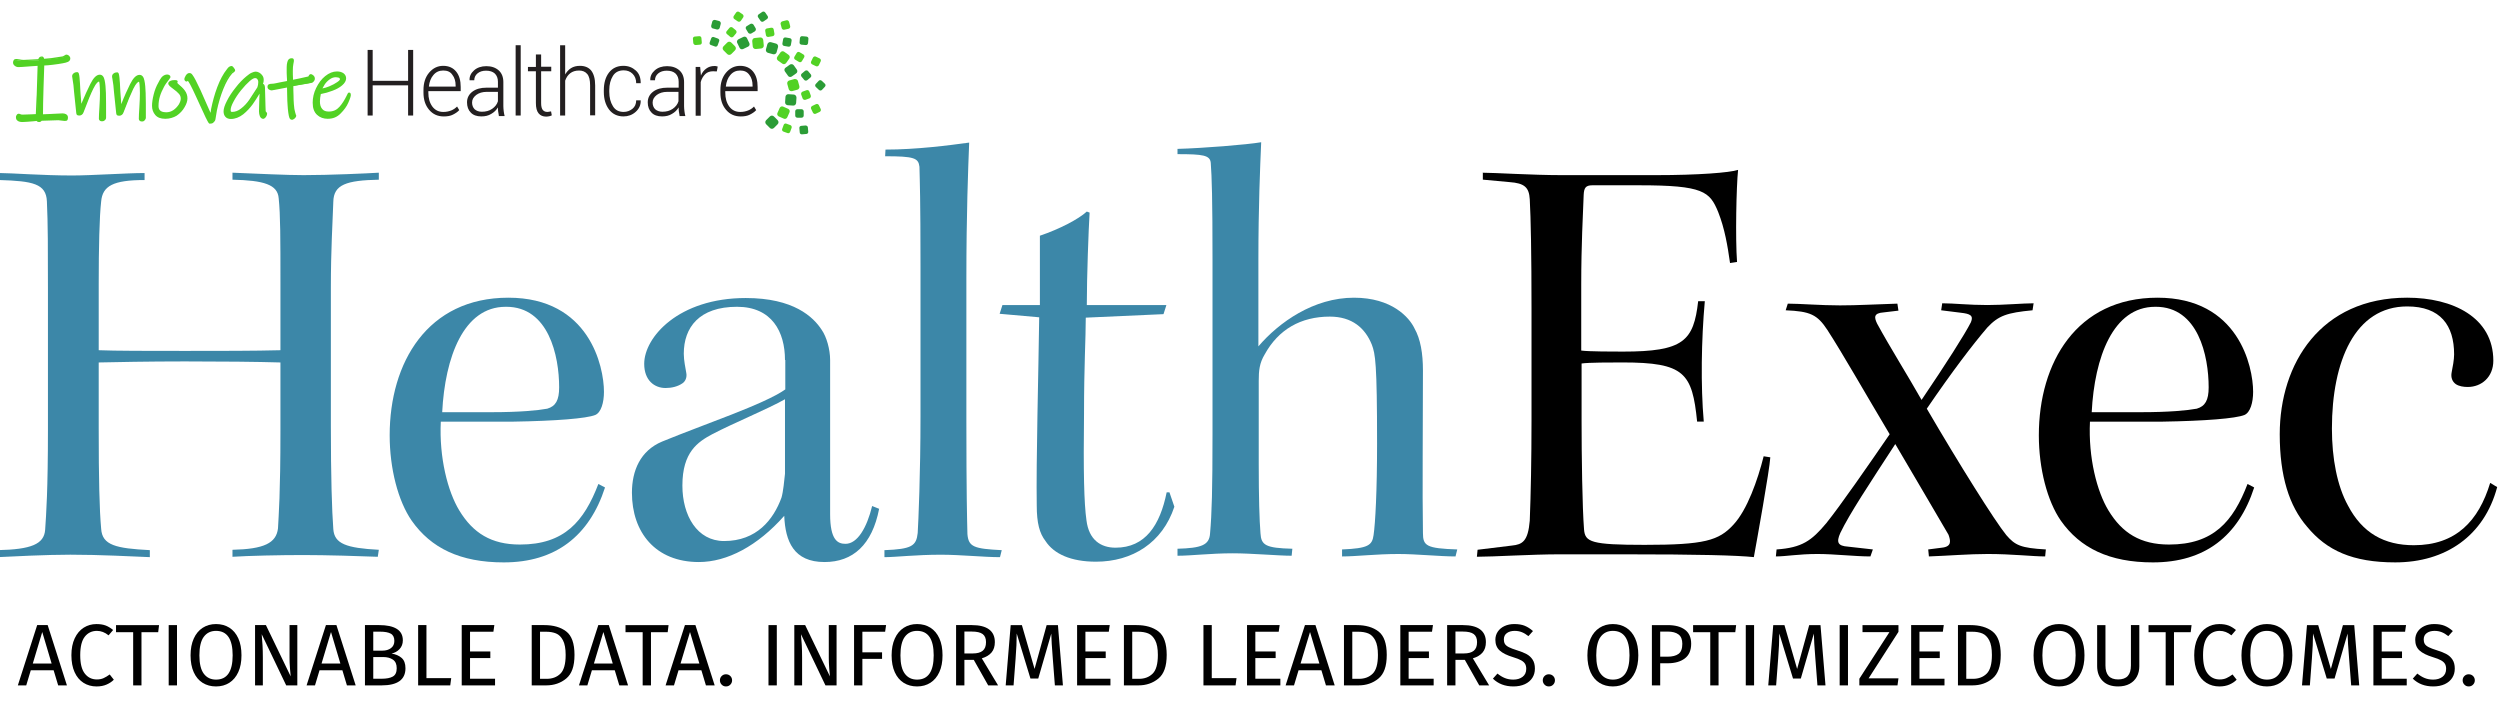 <?xml version="1.0" encoding="UTF-8"?><svg id="Layers" xmlns="http://www.w3.org/2000/svg" xmlns:xlink="http://www.w3.org/1999/xlink" viewBox="0 0 2000 570"><defs><style>.cls-1{clip-path:url(#clippath-6);}.cls-2{clip-path:url(#clippath-7);}.cls-3{clip-path:url(#clippath-4);}.cls-4{clip-path:url(#clippath-9);}.cls-5{clip-path:url(#clippath-10);}.cls-6{fill:none;}.cls-7,.cls-8{fill:#52d224;}.cls-9{clip-path:url(#clippath-1);}.cls-10{fill:#231f20;}.cls-11{clip-path:url(#clippath-5);}.cls-12{clip-path:url(#clippath-8);}.cls-13{clip-path:url(#clippath-3);}.cls-8,.cls-14{fill-rule:evenodd;}.cls-15{clip-path:url(#clippath-2);}.cls-14{fill:#2b9c36;}.cls-16{clip-path:url(#clippath);}.cls-17{fill:#3c87a8;}</style><clipPath id="clippath"><rect class="cls-6" x="-1.98" y="114.06" width="2000" height="335.85"/></clipPath><clipPath id="clippath-1"><rect class="cls-6" x="-1.98" y="114.06" width="2000" height="335.85"/></clipPath><clipPath id="clippath-2"><rect class="cls-6" x="-1.98" y="114.06" width="2000" height="335.85"/></clipPath><clipPath id="clippath-3"><rect class="cls-6" x="-1.98" y="114.06" width="2000" height="335.85"/></clipPath><clipPath id="clippath-4"><rect class="cls-6" x="-1.98" y="114.06" width="2000" height="335.85"/></clipPath><clipPath id="clippath-5"><rect class="cls-6" x="-1.98" y="114.06" width="2000" height="335.85"/></clipPath><clipPath id="clippath-6"><rect class="cls-6" x="-1.98" y="114.06" width="2000" height="335.85"/></clipPath><clipPath id="clippath-7"><rect class="cls-6" x="-1.98" y="114.06" width="2000" height="335.85"/></clipPath><clipPath id="clippath-8"><rect class="cls-6" x="-1.98" y="114.06" width="2000" height="335.85"/></clipPath><clipPath id="clippath-9"><rect class="cls-6" x="-1.98" y="114.06" width="2000" height="335.85"/></clipPath><clipPath id="clippath-10"><rect class="cls-6" x="-1.98" y="114.06" width="2000" height="335.85"/></clipPath></defs><g id="HE"><g id="IH_Logo"><path class="cls-7" d="M55.25,46.45c0-.58-.29-1.01-.72-1.45s-.87-.58-1.45-.58c-.14,0-.43.29-1.16.72s-1.3.72-2.02.87c-7.37,1.16-12.58,1.73-15.47,1.88,0-.43-.14-.87-.29-1.3-.14-.43-.43-.58-.72-.58-.58,0-1.16.14-1.59.58-.43.43-.58,1.01-.72,1.59-1.01,0-3.04.14-6.07.29-3.04.14-5.06.29-6.22.29s-2.31-.14-3.61-.43c-.43,0-.72-.14-1.16-.14s-.72-.14-1.16-.14c-.58,0-1.01.14-1.3.58-.29.29-.43.87-.43,1.45,0,.87.43,1.59,1.16,2.02.72.58,1.59.87,2.31.87.87,0,3.9-.14,8.82-.58-.29,0,2.17-.14,7.37-.43l-.58,23.86c0,.58,0,1.45-.14,2.31,0,.87-.14,1.88-.14,3.04l-.43,10.84-3.33.14c-3.61.14-6.22.29-8.1.29-.58,0-1.16-.14-1.88-.43-.72-.29-1.01-.43-1.16-.43-.29,0-.72.29-1.01.72s-.43.87-.43,1.16c0,1.01.29,1.73.72,2.17.87.72,2.02,1.01,3.76,1.01,1.88,0,4.77-.29,8.53-.72l3.33-.43c0,.29.29.58.58.72.29.14.58.29.87.29s.58-.14.87-.29.58-.43.87-.72c6.94-.29,11.57-.43,13.88-.43.72,0,1.59.14,2.46.29,1.3.14,2.17.29,2.46.29.72,0,1.16-.14,1.45-.43.29-.29.29-.72.29-1.45,0-.87-.29-1.45-1.01-1.88-.72-.43-1.45-.58-2.46-.58-.43,0-2.46.14-6.07.29-4.34.29-7.81.43-10.55.43,0-4.77.29-12.29.43-22.41.29-10.12.43-16.19.58-18.36,1.88-.14,4.48-.29,7.52-.72,3.04-.43,5.64-.72,7.66-1.16,1.88-.29,3.18-.72,4.19-1.16.87-.14,1.3-.87,1.3-1.73h0Z"/><path class="cls-7" d="M17.95,97.63h0c-1.88,0-3.33-.43-4.19-1.3-.72-.58-1.01-1.45-1.01-2.75,0-.43.14-1.01.58-1.59.43-.72,1.01-1.01,1.73-1.01.14,0,.43,0,1.45.43.58.29,1.16.29,1.59.29,1.73,0,4.48-.14,7.95-.29l2.6-.14.43-10.12c0-1.16.14-2.17.14-3.04s.14-1.59.14-2.31l.72-23.13c-4.92.29-6.22.43-6.36.43v-.43.43c-5.06.43-7.95.58-8.96.58h0c-1.01,0-2.02-.29-2.89-1.01-1.01-.72-1.45-1.59-1.45-2.75,0-.87.29-1.45.72-2.02s1.16-.72,1.88-.72h0c.43,0,.87,0,1.3.14l1.16.14c1.3.29,2.31.43,3.47.43,1.01,0,3.18-.14,6.22-.29,2.46-.14,4.34-.29,5.49-.29.14-.58.43-1.01.72-1.3.58-.58,1.3-.87,2.17-.87.29,0,1.01.14,1.45,1.01.14.29.29.58.29.87,2.89-.14,7.81-.72,14.6-1.88.43-.14,1.01-.29,1.59-.72,1.16-.72,1.45-.87,1.73-.72.72,0,1.3.29,2.02.87.58.58,1.01,1.3,1.01,2.17,0,1.3-.72,2.17-1.88,2.75-1.01.43-2.46.87-4.34,1.16-2.02.43-4.63.72-7.81,1.16-2.75.29-5.06.58-6.8.58-.14,2.6-.29,8.53-.58,17.49-.29,9.4-.43,16.63-.43,21.54,2.46,0,5.78-.29,9.54-.43,3.76-.14,5.78-.29,6.22-.29,1.01,0,2.02.29,2.75.72,1.01.58,1.45,1.45,1.45,2.6,0,.87-.14,1.59-.43,2.02-.43.58-1.01.72-2.17.72-.14,0-.72,0-2.6-.29-1.01-.14-1.88-.29-2.46-.29-2.31,0-6.8.14-13.3.43-.29.29-.58.58-.87.72-.43.29-.87.29-1.3.29h0c-.43,0-.87-.14-1.3-.29-.29-.14-.43-.29-.58-.58l-2.75.29c-3.9.29-6.8.58-8.67.58ZM15.06,92.57s-.14.14-.29.29c-.29.43-.29.72-.29.72,0,.72.14,1.3.43,1.45.72.58,1.73.87,3.18.87h0c1.88,0,4.63-.29,8.39-.72l4.19-.43.14.72c.29.14.43.14.58.14h0s.14,0,.43-.14c.14-.14.43-.29.58-.58l.29-.29h.43c6.94-.29,11.57-.43,13.88-.43.72,0,1.59.14,2.6.29,1.59.14,2.02.14,2.31.14.58,0,.72-.14.72-.14,0,0,.14-.29.14-1.01,0-.58-.14-.87-.58-1.16-.58-.29-1.3-.43-2.02-.43h0c-.43,0-2.46.14-6.07.29-4.34.29-7.81.43-10.55.43h-.87v-.87c0-4.92.29-12.43.43-22.41.29-9.98.43-16.19.58-18.36v-.72h.72c1.88-.14,4.34-.29,7.52-.72,3.04-.29,5.64-.72,7.66-1.16,1.73-.29,3.04-.72,3.9-1.01.58-.29.87-.58.87-1.16h0c0-.29-.14-.58-.43-.87-.29-.14-.43-.29-.72-.43-.14,0-.43.14-.87.58-.87.43-1.59.87-2.31.87-7.37,1.16-12.72,1.88-15.61,1.88h-.87v-.87c0-.43,0-.72-.14-1.01,0-.14-.14-.14-.14-.14-.29,0-.58.14-.87.43s-.43.58-.43,1.01v.72h-.72c-1.01,0-3.04.14-6.07.29-3.04.14-5.2.29-6.22.29-1.16,0-2.46-.14-3.76-.43l-1.16-.14h-1.01c-.43,0-.58.14-.72.29-.14.14-.29.43-.29.87,0,.58.29,1.01.72,1.45.58.43,1.16.72,1.88.72h0c.87,0,3.76-.14,8.82-.58v.14h0v-.14.14c1.01-.14,3.04-.29,7.23-.58h.87l-.87,25.01c0,.58,0,1.45-.14,2.31,0,.87-.14,1.88-.14,3.04l-.43,11.57-3.76.58c-3.47.14-6.22.29-8.1.29-.72,0-1.45-.14-2.17-.43-.43-.29-.72-.29-.87-.43Z"/><path class="cls-7" d="M84.17,94.16c0-8.67,0-15.18-.14-19.66-.14-4.05-.43-7.37-1.01-9.98-.58-2.6-1.59-3.9-3.18-3.9-2.17,0-4.48,2.31-6.8,6.94-2.31,4.63-4.92,10.41-7.52,17.21-.14.43-.29.87-.43,1.16-.14.43-.29.72-.43,1.01,0-1.3-.29-4.48-.58-9.4l-.43-3.9c-.29-5.2-.43-9.11-.72-11.42-.29-2.31-.58-3.61-1.01-3.61-.87,0-1.59.29-2.17.72s-1.01,1.01-1.01,1.73c0,.43,0,1.01.29,1.73.43,3.18.87,6.8,1.3,11.13l1.16,10.7.58,6.07c0,.43.14.72.43.87.14.14.58.14,1.16.14.43,0,1.01-.14,1.45-.43.43-.29.87-.72,1.01-1.16l1.16-2.89c2.6-6.8,4.92-12.29,6.8-16.48,2.02-4.19,3.9-6.22,5.49-6.22.58,0,1.01.87,1.16,2.75.14,1.88.29,4.19.29,7.08,0,3.04-.14,6.8-.43,11.28-.29,4.19-.43,7.37-.43,9.4,0,.43.14.72.58.87.29.29.72.29,1.3.29.72,0,1.3-.14,1.73-.58.14-.43.43-.87.43-1.45h0Z"/><path class="cls-7" d="M81.71,97.05h0c-.72,0-1.3-.14-1.73-.43-.58-.43-.87-1.01-.87-1.59,0-2.02.14-5.2.43-9.4.29-4.48.43-8.24.43-11.28s-.14-5.2-.29-7.08c-.14-1.73-.43-2.02-.43-2.02-.58,0-2.17.72-4.63,5.78-2.02,4.05-4.34,9.69-6.8,16.34l-1.16,2.89c-.29.72-.72,1.16-1.3,1.59-.58.43-1.3.58-1.88.58h0c-.72,0-1.3-.14-1.59-.29-.72-.29-.72-1.3-.87-1.59l-1.73-16.63c-.29-4.19-.72-7.95-1.3-10.99-.14-.72-.29-1.45-.29-1.88,0-1.01.43-1.88,1.3-2.46.72-.58,1.59-.87,2.75-.87,1.3,0,1.59,1.59,1.88,4.34.29,2.31.43,6.22.72,11.42l.29,3.9c.14,2.31.29,4.19.43,5.64,2.6-6.22,5.06-11.57,7.23-15.9,2.46-4.92,4.92-7.37,7.52-7.37h0c2.02,0,3.33,1.59,3.9,4.48.58,2.6.87,6.07,1.01,10.12.14,4.48.14,11.13.14,19.66,0,.87-.29,1.59-1.01,2.17-.58.58-1.3.87-2.17.87ZM79.4,63.65h0c1.73,0,2.02,2.6,2.02,3.47.14,1.88.29,4.34.29,7.23,0,3.04-.14,6.8-.43,11.28-.29,4.19-.43,7.37-.43,9.25q0,.14.14.29c.14.14.43.14.87.14h0c.43,0,.87-.14,1.16-.43.29-.29.43-.58.43-.87h0c0-8.53,0-15.18-.14-19.66-.14-3.9-.43-7.23-1.01-9.83-.43-2.17-1.3-3.18-2.31-3.18h0c-1.73,0-3.9,2.17-6.07,6.36-2.31,4.48-4.77,10.27-7.52,17.21-.14.43-.29.87-.43,1.16-.14.43-.29.72-.43,1.16l-1.45,2.89-.14-3.33c0-1.3-.29-4.48-.58-9.4l-.29-3.9c-.29-5.2-.43-9.11-.72-11.42-.14-1.73-.43-2.46-.43-2.75-.58,0-1.01.14-1.45.58-.43.29-.58.72-.58,1.16,0,.29,0,.87.14,1.59.43,3.18.87,6.94,1.3,11.13l1.73,16.63v.29h.72c.29,0,.72-.14,1.01-.29s.58-.43.72-.72l1.16-2.89c2.6-6.8,4.92-12.29,6.94-16.48,1.73-4.63,3.61-6.65,5.78-6.65Z"/><path class="cls-7" d="M116.12,94.16c0-8.67,0-15.18-.14-19.66-.14-4.05-.43-7.37-1.01-9.98-.58-2.6-1.59-3.9-3.18-3.9-2.17,0-4.48,2.31-6.8,6.94-2.31,4.63-4.92,10.41-7.52,17.21-.14.43-.29.87-.43,1.16-.14.43-.29.72-.43,1.01,0-1.3-.29-4.48-.58-9.4l-.29-3.9c-.29-5.2-.43-9.11-.72-11.42-.29-2.31-.58-3.61-1.01-3.61-.87,0-1.59.29-2.17.72s-1.01,1.01-1.01,1.73c0,.43,0,1.01.29,1.73.43,3.18.87,6.8,1.3,11.13l1.16,10.7.58,6.07c0,.43.14.72.43.87.14.14.58.14,1.16.14.43,0,1.01-.14,1.45-.43.43-.29.87-.72,1.01-1.16l1.16-2.89c2.6-6.8,4.92-12.29,6.8-16.48,2.02-4.19,3.9-6.22,5.49-6.22.58,0,1.01.87,1.16,2.75-.14,1.88,0,4.19,0,7.08,0,3.04-.14,6.8-.43,11.28-.29,4.19-.43,7.37-.43,9.4,0,.43.14.72.58.87.29.29.72.29,1.3.29.72,0,1.3-.14,1.73-.58.29-.29.58-.87.58-1.45h0Z"/><path class="cls-7" d="M113.66,97.2h0c-.72,0-1.3-.14-1.73-.43-.58-.43-.87-1.01-.87-1.59,0-2.02.14-5.2.43-9.4.29-4.48.43-8.24.43-11.28s-.14-5.2-.29-7.08c-.14-1.73-.43-2.02-.43-2.02-.58,0-2.17.72-4.63,5.78-2.02,4.19-4.34,9.69-6.8,16.34l-1.16,2.89c-.29.72-.72,1.16-1.3,1.59-.58.43-1.3.58-1.88.58h0c-.72,0-1.3-.14-1.59-.29-.72-.29-.72-1.3-.87-1.59l-1.73-16.63c-.29-4.19-.72-7.95-1.3-10.99-.14-.72-.29-1.3-.29-1.88,0-1.01.43-1.88,1.3-2.46.72-.58,1.73-.87,2.75-.87h0c1.3,0,1.59,1.59,1.88,4.34.29,2.31.43,6.07.72,11.42l.29,3.9c.14,2.31.29,4.19.43,5.78,2.46-6.36,4.92-11.71,7.08-16.05,2.46-4.92,4.92-7.37,7.52-7.37h0c2.02,0,3.33,1.59,3.9,4.48.58,2.6.87,6.07,1.01,10.12.14,4.48.14,11.13.14,19.66h0c0,.87-.43,1.59-1.01,2.17-.43.58-1.16.87-2.02.87ZM111.35,63.65h0c1.73,0,2.02,2.6,2.02,3.47.14,1.88.29,4.34.29,7.23,0,3.04-.14,6.8-.43,11.42-.29,4.19-.43,7.37-.43,9.25q0,.14.14.29c.14.14.43.14.87.14h0c.43,0,.87-.14,1.16-.43s.43-.58.43-.87c0-8.53,0-15.18-.14-19.66-.14-3.9-.43-7.23-1.01-9.83-.43-2.17-1.3-3.18-2.31-3.18h0c-1.73,0-3.9,2.17-6.07,6.36-2.31,4.63-4.92,10.27-7.52,17.21-.14.43-.29.87-.43,1.16-.14.43-.29.72-.43,1.16l-1.45,2.89-.14-3.33c0-1.3-.29-4.48-.58-9.4l-.29-3.9c-.29-5.35-.43-9.11-.72-11.42-.14-1.73-.43-2.46-.43-2.75-.58,0-1.01.14-1.45.58-.43.29-.58.72-.58,1.16,0,.29,0,.72.14,1.59.43,3.18.87,6.94,1.3,11.13l1.73,16.63v.29h.72c.29,0,.72-.14,1.01-.29s.58-.43.72-.72l1.16-2.89c2.6-6.8,4.92-12.29,6.94-16.48,1.59-4.63,3.61-6.8,5.78-6.8Z"/><path class="cls-7" d="M149.23,78.4c0-2.31-.72-4.19-2.02-5.93-1.3-1.73-3.04-3.33-4.92-4.92-1.01-.87-1.45-1.3-1.45-1.45s.14-.29.29-.58.29-.43.29-.43c0-.14-.14-.29-.29-.43s-.58-.14-1.3-.14c-1.16,0-2.17.14-2.89.58-.87.43-1.3.87-1.3,1.45,0,.43.29.87.87,1.45s1.59,1.3,2.75,2.31c2.02,1.45,3.47,2.75,4.63,4.05,1.16,1.3,1.73,2.75,1.73,4.48,0,1.59-.58,3.18-1.73,5.06-1.16,1.88-2.6,3.47-4.48,4.63-1.88,1.3-3.9,1.88-6.22,1.88-4.77,0-7.08-2.02-7.08-5.78,0-2.89.43-5.64,1.16-8.1.72-2.46,1.88-4.92,3.18-7.52,1.01-2.02,2.46-3.9,4.05-5.93.14-.14.29-.43.58-.87.29-.43.43-.58.43-.72,0-.29-.14-.58-.58-.87-.43-.29-.72-.29-1.16-.29-1.01,0-1.88.29-2.75,1.01s-1.73,1.59-2.46,2.89-1.16,2.02-1.16,2.17c-1.59,2.75-2.75,5.93-3.61,9.4s-1.3,6.36-1.3,8.82c0,2.75.72,4.92,2.31,6.8,1.59,1.88,4.05,2.75,7.37,2.75s6.36-.87,8.96-2.75c2.6-1.73,4.63-3.9,6.07-6.51,1.3-2.31,2.02-4.63,2.02-6.51h0Z"/><path class="cls-7" d="M132.17,95.03q-.14,0,0,0c-3.61,0-6.22-1.01-7.95-3.04-1.73-2.02-2.6-4.48-2.6-7.37,0-2.46.43-5.49,1.3-8.96.87-3.61,2.17-6.8,3.76-9.54.14-.14.43-.87,1.16-2.17s1.59-2.46,2.6-3.18c1.01-.72,2.17-1.16,3.33-1.16h0c.58,0,1.16.14,1.59.43.87.43,1.01,1.16,1.01,1.59,0,.29-.14.58-.58,1.16-.29.43-.43.72-.58.87-1.59,2.02-3.04,3.9-4.05,5.93-1.3,2.46-2.46,4.92-3.18,7.37-.72,2.31-1.16,5.06-1.16,7.81,0,2.17.58,5.06,6.22,5.06h0c2.02,0,3.9-.58,5.64-1.73,1.73-1.16,3.18-2.75,4.34-4.48,1.01-1.73,1.59-3.33,1.59-4.63,0-1.59-.43-2.75-1.45-3.9-1.16-1.3-2.6-2.6-4.48-3.9-1.3-1.01-2.31-1.73-2.89-2.31-.72-.72-1.16-1.45-1.16-2.02,0-.72.29-1.59,1.73-2.17.87-.43,2.02-.58,3.33-.58h0c1.01,0,1.3.14,1.59.14.58.14.87.58.87,1.16,0,.29-.14.72-.43.87.14.14.43.43,1.01,1.01,2.02,1.59,3.76,3.33,5.06,5.06,1.45,1.88,2.17,4.05,2.17,6.36h0c0,2.02-.72,4.48-2.31,7.08-1.45,2.6-3.61,4.92-6.36,6.8-2.46,1.45-5.64,2.46-9.11,2.46ZM133.76,61.34c-.87,0-1.59.29-2.31.87-.72.58-1.59,1.45-2.17,2.6-.72,1.3-1.16,1.88-1.16,2.17-1.59,2.75-2.75,5.78-3.61,9.25-.87,3.47-1.3,6.36-1.3,8.53,0,2.46.72,4.63,2.17,6.22,1.45,1.59,3.61,2.46,6.65,2.46h0c3.18,0,5.93-.87,8.39-2.6,2.46-1.73,4.48-3.76,5.78-6.22,1.3-2.31,2.02-4.48,2.02-6.22,0-2.02-.58-3.9-1.73-5.35-1.3-1.59-2.89-3.18-4.77-4.77-1.59-1.3-1.73-1.73-1.73-2.17,0-.29,0-.43.14-.72h-.43c-1.01,0-1.88.14-2.6.43-.29.14-.72.43-.72.72h0s0,.29.58.87c.58.58,1.45,1.3,2.75,2.17,2.02,1.45,3.61,2.89,4.77,4.19,1.3,1.45,1.88,3.18,1.88,5.06,0,1.73-.58,3.47-1.88,5.49-1.16,1.88-2.75,3.61-4.77,4.92-2.02,1.3-4.19,2.02-6.65,2.02-6.51,0-7.95-3.61-7.95-6.65s.43-5.78,1.16-8.24c.72-2.46,1.88-5.06,3.33-7.66,1.01-2.02,2.46-4.05,4.19-6.07.14-.14.29-.43.58-.87q.14-.14.14-.29h-.14c0-.14-.29-.14-.58-.14h0Z"/><path class="cls-7" d="M187.4,56.57c0-.29-.29-.72-.87-1.45-.58-.72-.87-1.16-1.16-1.16-.58,0-1.01.14-1.45.43s-.87.87-1.45,1.59c-2.89,3.9-5.49,8.67-7.66,14.31-2.17,5.64-3.76,11.42-4.92,17.21-.43,2.89-.72,4.92-.72,6.22l-1.73-3.9c-4.05-9.4-6.65-15.18-7.66-17.35-2.89-6.36-4.92-10.27-6.07-11.71-.14-.14-.29-.29-.43-.58-.14-.29-.43-.43-.72-.72-.29-.14-.58-.29-1.16-.29-.72,0-1.45.58-2.17,1.59-.72,1.01-1.01,1.88-1.01,2.46,0,.29.14.43.29.72s.43.29.58.29.29-.14.43-.43c.14-.29.29-.43.43-.43.58,0,1.59,1.16,2.75,3.61,1.3,2.31,2.89,5.64,4.77,9.83l3.18,6.94c1.59,3.47,3.04,6.65,4.48,9.69s2.31,4.48,2.46,4.48c1.3,0,2.17-.29,2.75-.72s.87-1.01,1.01-1.88l.43-2.6c.29-2.17.58-3.76.72-4.48,1.3-6.36,3.04-12.14,5.2-17.49,2.17-5.35,4.63-9.54,7.23-12.43.14-.14.58-.58,1.16-1.01.87-.14,1.3-.43,1.3-.72h0Z"/><path class="cls-7" d="M167.88,98.93c-.72,0-.87,0-3.33-4.92-1.45-3.04-2.89-6.22-4.48-9.69l-3.18-6.94c-1.88-4.19-3.47-7.37-4.77-9.83-1.01-1.88-1.59-2.6-1.88-2.89-.29.43-.72.58-1.01.58s-.87-.14-1.3-.72c-.29-.43-.43-.72-.43-1.16,0-.87.43-1.73,1.16-3.04.87-1.3,1.88-1.88,2.75-1.88h0c.72,0,1.3.14,1.59.43s.58.43.72.72.43.43.43.58c1.16,1.45,3.18,5.35,6.22,11.86,1.01,2.17,3.47,7.81,7.66,17.35l.43.87c.14-.87.29-1.88.43-3.04,1.16-5.78,2.75-11.71,4.92-17.49,2.17-5.78,4.77-10.7,7.81-14.46.58-.87,1.16-1.45,1.59-1.73.58-.43,1.16-.72,2.02-.72.58,0,1.16.43,1.88,1.45.87,1.16,1.01,1.59,1.01,2.02,0,.72-.72,1.3-1.3,1.73-.87.58-1.01.72-1.01.72-2.6,2.89-4.92,6.94-7.08,12.29s-3.9,11.13-5.2,17.35c-.14.72-.43,2.17-.72,4.34l-.43,2.6c-.14,1.01-.58,1.73-1.3,2.31-.58,1.01-1.73,1.3-3.18,1.3ZM150.1,62.93c.87,0,1.73.72,3.47,4.05,1.3,2.31,2.89,5.64,4.77,9.83l3.18,6.94c1.59,3.47,3.04,6.65,4.48,9.69,1.3,2.75,1.88,3.61,2.02,4.05.72,0,1.16-.14,1.45-.29l-2.89-6.8c-4.19-9.54-6.65-15.18-7.66-17.35-2.89-6.22-4.92-10.12-6.07-11.57-.14-.14-.29-.43-.43-.58-.14-.14-.29-.43-.58-.58,0,0-.14-.14-.58-.14h0c-.43,0-.87.43-1.45,1.16-.72,1.01-.87,1.59-.87,1.88.58-.29,1.01-.29,1.16-.29ZM185.23,54.83c-.29,0-.58.14-.72.29-.29.29-.72.72-1.3,1.59-2.89,3.76-5.35,8.53-7.52,14.17-2.17,5.64-3.76,11.42-4.92,17.06-.43,2.75-.72,4.77-.72,6.07v3.04c.29-.29.58-.72.72-1.3l.43-2.6c.29-2.31.58-3.76.72-4.48,1.3-6.36,3.04-12.29,5.35-17.78,2.31-5.49,4.77-9.69,7.37-12.72.14-.14.43-.43,1.45-1.16.29-.14.43-.29.58-.43-.14-.14-.29-.43-.58-1.01-.58-.43-.87-.72-.87-.72ZM185.09,54.69h0Z"/><path class="cls-7" d="M211.69,89.1c0-.87-.14-2.02-.14-3.61s-.14-3.04-.14-4.77c0-1.59-.14-3.61-.14-5.93,0-2.46-.14-4.05-.14-4.77-.14-1.3-.43-2.02-1.01-2.02l-1.3.43c.87-1.45,1.3-2.89,1.3-4.34,0-1.16-.29-2.17-.87-3.04-.58-.87-1.3-1.59-2.17-2.02-.87-.43-1.59-.72-2.46-.72s-1.73.29-2.89.72c-1.01.58-2.6,1.45-4.34,3.04-2.75,2.31-5.49,5.2-8.24,8.67s-5.06,6.94-6.8,10.41c-1.73,3.47-2.6,6.07-2.6,8.1,0,1.59.43,2.89,1.3,3.9s2.02,1.45,3.61,1.45c3.18,0,6.36-1.16,9.25-3.61,2.89-2.46,5.35-5.06,7.37-7.81,1.88-2.75,4.05-5.93,6.22-9.69.58.43.87,1.3.87,2.46l-.14,2.75c-.14,5.93-.29,9.4-.29,10.7,0,1.45.14,2.6.72,3.61.43,1.01,1.01,1.59,1.88,1.59.43,0,1.01-.43,1.45-1.16s.72-1.45.72-2.02c0-.29-.14-.58-.58-.87-.14-.72-.29-1.16-.43-1.45h0ZM185.66,90.4c-1.45,0-2.02-.72-2.02-2.17,0-1.73.87-4.19,2.46-7.23,1.59-3.04,3.61-6.07,6.22-9.25,2.46-3.18,4.77-5.64,7.08-7.52,1.88-1.73,3.47-2.46,4.77-2.46,1.01,0,1.88.43,2.46,1.16s.87,1.73.87,2.75c0,1.73-.29,3.33-.87,4.77-2.31,4.05-4.48,7.37-6.51,10.12-1.88,2.75-4.19,5.06-6.65,7.08-2.6,1.73-5.2,2.75-7.81,2.75h0Z"/><path class="cls-7" d="M184.65,95.17h0c-1.88,0-3.33-.58-4.34-1.73-1.01-1.16-1.45-2.6-1.45-4.34,0-2.17.87-4.92,2.75-8.53,1.73-3.47,4.05-6.94,6.94-10.55,2.75-3.61,5.64-6.51,8.39-8.82,1.88-1.59,3.33-2.6,4.48-3.04,1.16-.58,2.31-.87,3.18-.87h0c.87,0,1.88.29,2.89.87,1.01.58,1.73,1.3,2.46,2.31.72,1.01,1.01,2.17,1.01,3.47,0,1.16-.14,2.17-.58,3.18.87.14,1.45,1.01,1.59,2.75,0,.87.14,2.46.14,4.77l.29,10.7c0,1.45.14,2.75.14,3.61,0,.14.14.43.43.58.58.58.72,1.01.72,1.45,0,.72-.29,1.59-.87,2.46-.72,1.01-1.45,1.59-2.17,1.59h0c-.87,0-2.02-.29-2.75-2.02-.43-1.16-.72-2.46-.72-3.9,0-1.16.14-4.77.29-10.7l.14-2.75v-.72c-1.88,3.18-3.76,6.07-5.49,8.53-2.02,2.75-4.48,5.49-7.52,7.95-3.18,2.46-6.51,3.76-9.98,3.76ZM204.75,59.03c-.72,0-1.59.29-2.46.72-1.01.43-2.46,1.45-4.19,2.89-2.75,2.17-5.49,5.06-8.1,8.53-2.75,3.47-4.92,6.94-6.8,10.27-1.73,3.33-2.6,5.93-2.6,7.66,0,1.45.29,2.46,1.01,3.33.72.87,1.73,1.16,3.04,1.16h0c3.04,0,5.93-1.16,8.82-3.47,2.89-2.31,5.35-4.92,7.23-7.66,1.88-2.75,4.05-5.93,6.22-9.69l.43-.87.72.58c.72.72,1.16,1.73,1.16,3.04l-.14,2.89c-.14,5.78-.29,9.4-.29,10.55,0,1.3.14,2.31.58,3.33.43,1.01,1.01,1.01,1.16,1.01h0c.14,0,.43-.14.72-.72.43-.58.58-1.16.58-1.59,0,0,0-.14-.29-.43-.43-.43-.72-1.01-.87-1.59h0c0-.87-.14-2.17-.14-3.61l-.29-10.7c0-2.46-.14-4.05-.14-4.77s-.14-1.01-.14-1.16l-2.46.72c-.14.29-.29.72-.43,1.01-2.46,4.05-4.63,7.52-6.51,10.27-2.02,2.75-4.34,5.2-6.8,7.23-2.6,2.02-5.35,3.18-8.24,3.18h0c-1.88,0-2.89-1.16-2.89-3.04s.87-4.48,2.6-7.66c1.59-3.04,3.76-6.22,6.22-9.4s4.92-5.64,7.08-7.66c2.02-1.88,3.76-2.75,5.2-2.75h0c1.3,0,2.31.43,3.18,1.45.72.87,1.16,2.02,1.16,3.18,0,1.01-.14,1.88-.29,2.75l.29-.43c.72-1.3,1.16-2.6,1.16-3.9,0-1.01-.29-1.88-.72-2.6-.58-.72-1.16-1.45-1.88-1.88-.58,0-1.16-.29-1.88-.14ZM185.66,89.53h0c2.46,0,4.92-.87,7.23-2.75,2.46-1.88,4.63-4.19,6.51-6.94,1.88-2.75,4.05-6.07,6.51-9.98.43-1.3.72-2.75.72-4.34,0-.87-.29-1.59-.72-2.17s-1.01-.87-1.88-.87c-.72,0-2.02.43-4.19,2.31-2.17,1.88-4.48,4.34-6.94,7.37s-4.48,6.07-6.07,9.11c-1.59,2.89-2.31,5.2-2.31,6.8,0,1.3.43,1.45,1.16,1.45h0Z"/><path class="cls-7" d="M251.16,63.36c0-.58-.29-1.3-.87-1.88-.58-.58-1.16-.87-1.59-.87-.29,0-.58.29-.87.87-.29.58-.58.87-1.01,1.01-6.51,1.45-10.99,2.31-13.16,2.75v-2.02c-.14-2.31-.14-4.34-.14-6.07,0-2.31.14-4.19.43-5.64s.43-2.31.43-2.6c0-.43-.14-.72-.29-.87-.14-.14-.43-.29-.87-.29-1.01,0-1.88.43-2.17,1.45-.29.87-.58,1.73-.72,2.89-.14,1.01-.14,2.6-.14,4.48,0,1.16,0,2.89.14,5.2.14,1.73.14,3.04.14,4.05-1.16.14-3.47.58-6.65,1.3-.43.14-1.3.29-2.75.58-1.45.29-2.46.43-3.18.43-1.01,0-1.73.14-2.17.29-.43.14-.72.58-.72,1.3,0,.58.29,1.01.72,1.45.58.29,1.01.58,1.59.58.43,0,2.02-.29,4.63-.87,2.89-.58,5.78-1.16,8.53-1.59,0,2.46,0,5.06.14,7.81,0,2.75.14,5.06.29,7.08.14,2.31.29,4.34.58,6.22s.58,3.18.87,3.9c.14.43.29.72.58.87.14.14.43.29.72.29.58,0,1.16-.14,1.73-.58.58-.43.87-.87.87-1.3,0-.14-.29-1.01-.87-2.6-.43-1.59-.87-3.76-1.01-6.51-.14-2.17-.29-4.63-.29-7.37s-.14-5.49-.14-8.1l4.77-.87c.58-.14,3.04-.58,7.66-1.3,1.88-.29,3.18-.58,3.9-1.01.58-1.01.87-1.59.87-2.46h0Z"/><path class="cls-7" d="M233.52,95.75c-.58,0-1.01-.14-1.3-.43-.29-.29-.58-.72-.72-1.16-.29-.72-.58-2.02-.87-4.05-.29-1.88-.43-4.05-.58-6.22-.14-2.02-.29-4.34-.29-7.08,0-2.31-.14-4.63-.14-6.8-2.46.43-4.92.87-7.52,1.45-3.61.72-4.48.87-4.77.87h0c-.72,0-1.45-.29-2.17-.72s-1.16-1.16-1.16-2.17c0-1.3.72-1.88,1.16-2.02.58-.29,1.45-.43,2.6-.43h0c.72,0,1.73-.14,3.04-.43,1.45-.29,2.31-.43,2.75-.58,2.75-.58,4.77-.87,6.07-1.16,0-.87,0-2.02-.14-3.33-.14-2.17-.14-4.05-.14-5.2,0-2.02,0-3.47.14-4.63s.43-2.17.72-3.04c.58-1.3,1.59-2.02,3.04-2.02h0c.43,0,1.01,0,1.45.43.29.29.43.72.43,1.45,0,.29,0,.72-.43,2.75-.29,1.3-.43,3.18-.43,5.49,0,1.88,0,3.9.14,6.07v1.01c2.46-.43,6.51-1.3,12.14-2.6.14,0,.29-.14.43-.58.43-.87,1.01-1.3,1.59-1.3.72,0,1.59.43,2.31,1.16s1.01,1.59,1.01,2.46h0c0,1.16-.58,2.02-1.45,2.6-.87.58-2.17.87-4.19,1.16-4.48.72-7.08,1.16-7.52,1.3l-4.05.72c0,2.31,0,4.77.14,7.37,0,2.75.14,5.2.29,7.37.14,2.75.58,4.92,1.01,6.36.43,1.59.72,2.46.87,2.6v.14c0,.72-.43,1.45-1.3,2.02-.72,1.01-1.59,1.16-2.17,1.16ZM231.21,67.99v1.01c0,2.46,0,5.06.14,7.81,0,2.6.14,5.06.29,7.08.14,2.31.29,4.34.58,6.07.29,2.17.58,3.18.72,3.61s.29.58.29.58h.14c.43,0,.72-.14,1.3-.43.14-.14.43-.29.58-.58-.14-.29-.29-1.16-.72-2.46-.58-1.59-.87-3.76-1.01-6.8-.14-2.17-.29-4.63-.29-7.37s-.14-5.49-.14-8.1v-.72l5.49-.87c.58-.14,3.04-.58,7.66-1.3,2.17-.29,3.18-.72,3.61-.87.43-.29.72-.72.72-1.16s-.14-.87-.58-1.3c-.29-.29-.58-.58-.87-.58,0,0-.14.14-.29.43-.43.87-.87,1.3-1.59,1.45-6.65,1.45-10.99,2.31-13.16,2.75l-.87.14-.14-2.89c-.14-2.17-.14-4.34-.14-6.22,0-2.46.14-4.34.43-5.78.29-1.88.29-2.31.29-2.46v-.14h-.29c-.72,0-1.16.29-1.45,1.01s-.58,1.59-.72,2.6-.14,2.46-.14,4.34c0,1.16,0,2.89.14,5.06.14,1.73.14,3.04.14,4.05v.72l-.72.14c-1.16.14-3.47.58-6.65,1.3-.29.14-1.3.29-2.75.58-1.45.29-2.6.43-3.33.43h0c-1.16,0-1.59.14-1.88.29,0,0-.14.14-.14.43s.14.58.43.72c.43.29.72.43,1.16.43h0c.14,0,1.01-.14,4.48-.72,2.89-.58,5.78-1.16,8.53-1.59l.72-.72Z"/><path class="cls-7" d="M279.21,75.07c-.14,0-.43.29-.72.87-.29.58-.43,1.01-.58,1.16-1.59,3.33-3.61,6.51-5.93,9.11-2.31,2.75-5.49,4.05-9.25,4.05-2.46,0-4.48-.72-5.78-2.31-1.3-1.59-2.02-3.76-2.02-6.65,0-2.17.29-4.34.87-6.65,3.33-.58,6.51-1.45,9.54-2.6,3.04-1.16,5.64-2.6,7.52-4.34,1.88-1.59,2.89-3.33,2.89-5.06,0-1.59-.58-2.75-1.88-3.47-1.3-.87-2.75-1.16-4.63-1.16-3.04,0-6.07,1.16-8.82,3.61-2.89,2.31-5.2,5.49-6.94,9.25-1.73,3.76-2.6,7.52-2.75,11.42,0,4.05,1.01,7.08,3.18,9.11s4.77,2.89,7.95,3.04c3.9,0,7.08-1.3,9.69-3.76,2.6-2.6,4.63-5.35,5.93-8.39,1.3-3.04,2.02-4.92,2.02-5.78.14-1.01,0-1.45-.29-1.45h0ZM272.7,63.51c0,.72-.87,1.73-2.6,3.04-1.73,1.16-3.76,2.31-6.36,3.33-2.46,1.01-4.92,1.73-7.23,1.88.29-1.3,1.16-2.89,2.31-4.63,1.16-1.73,2.6-3.18,4.34-4.48,1.73-1.16,3.47-1.88,5.35-1.88,1.01,0,2.02.29,2.89.72.87.58,1.3,1.3,1.3,2.02h0Z"/><path class="cls-7" d="M262.15,95.03h0c-3.33,0-6.22-1.01-8.53-3.18-2.31-2.17-3.47-5.35-3.47-9.69,0-3.9.87-7.95,2.75-11.71,1.88-3.9,4.19-7.08,7.23-9.54,3.04-2.46,6.22-3.76,9.4-3.76h0c2.02,0,3.61.43,5.06,1.3,1.45,1.01,2.31,2.46,2.31,4.19,0,2.02-1.16,3.9-3.18,5.64s-4.63,3.18-7.81,4.34c-3.04,1.16-6.07,2.02-9.25,2.6-.43,2.02-.72,4.05-.72,5.93,0,2.6.58,4.63,1.88,6.07,1.16,1.45,2.89,2.02,5.2,2.02h0c3.61,0,6.36-1.3,8.53-3.76,2.31-2.6,4.19-5.64,5.78-8.96.14-.14.29-.58.58-1.16.14-.43.58-1.45,1.45-1.3.43,0,1.3.14,1.3,1.88,0,.58-.14,2.02-2.02,6.22-1.3,3.04-3.47,5.93-6.07,8.53-2.89,3.04-6.36,4.34-10.41,4.34ZM269.52,58.88c-2.89,0-5.64,1.16-8.24,3.33-2.75,2.31-5.06,5.35-6.8,8.96-1.73,3.61-2.6,7.37-2.6,10.99s1.01,6.65,2.89,8.53c2.02,1.88,4.34,2.75,7.37,2.75h0c3.61,0,6.65-1.16,9.11-3.61,2.6-2.46,4.48-5.2,5.78-8.1.58-1.45,1.01-2.46,1.3-3.33-1.59,3.04-3.33,5.93-5.64,8.39-2.46,2.89-5.78,4.34-9.83,4.34h0c-2.75,0-4.92-.87-6.36-2.6s-2.17-4.19-2.17-7.23c0-2.17.29-4.48.87-6.8l.14-.58.58-.14c3.18-.58,6.36-1.45,9.4-2.6s5.49-2.6,7.37-4.19c1.73-1.45,2.6-2.89,2.6-4.34,0-1.3-.43-2.17-1.45-2.75-1.3-.72-2.6-1.01-4.34-1.01h0ZM255.5,72.76l.29-1.16c.43-1.45,1.16-3.04,2.31-4.77,1.16-1.73,2.75-3.33,4.48-4.63,1.88-1.3,3.76-2.02,5.93-2.02h0c1.16,0,2.31.29,3.18.72,1.3.72,1.59,1.88,1.59,2.6,0,1.16-.87,2.31-2.89,3.76-1.73,1.3-3.9,2.46-6.51,3.47s-5.06,1.73-7.37,2.02h-1.01ZM268.65,61.77c-1.73,0-3.33.58-4.92,1.73-1.59,1.16-3.04,2.6-4.05,4.19-.72,1.16-1.3,2.17-1.73,3.04,1.73-.29,3.61-.87,5.64-1.73,2.46-1.01,4.48-2.17,6.22-3.33,2.17-1.45,2.17-2.17,2.17-2.31h0c0-.29-.14-.72-.72-1.16-.87-.14-1.73-.43-2.6-.43h0Z"/><path class="cls-10" d="M330.53,92.42h-4.05v-24.15h-28.34v24.15h-4.05v-52.48h4.05v24.72h28.34v-24.72h4.05v52.48Z"/><path class="cls-10" d="M354.97,93.15c-4.77,0-8.67-1.73-11.71-5.35-3.04-3.61-4.48-8.1-4.48-13.74v-2.02c0-5.64,1.45-10.27,4.48-13.88,3.04-3.61,6.8-5.49,11.28-5.49s7.95,1.59,10.41,4.63c2.46,3.04,3.61,7.08,3.61,12.29v3.33h-25.88v1.16c0,4.48,1.01,8.1,3.18,11.13,2.17,2.89,5.06,4.34,8.82,4.34,2.31,0,4.34-.43,6.22-1.16,1.88-.72,3.47-1.88,4.77-3.18l1.73,2.89c-1.3,1.45-3.04,2.6-5.06,3.61-1.88,1.01-4.48,1.45-7.37,1.45ZM354.53,56.42c-3.18,0-5.78,1.16-7.81,3.61-2.02,2.31-3.18,5.35-3.61,9.11l.14.14h21.25v-.87c0-3.47-.87-6.36-2.6-8.53-1.59-2.46-4.05-3.47-7.37-3.47Z"/><path class="cls-10" d="M399.07,92.42c-.29-1.3-.43-2.6-.58-3.47-.14-1.01-.14-2.02-.14-3.04-1.3,2.17-3.04,3.9-5.35,5.2-2.31,1.45-4.92,2.02-7.95,2.02-3.61,0-6.51-1.01-8.39-3.04-2.02-2.02-3.04-4.77-3.04-8.24s1.45-6.36,4.34-8.53c2.89-2.17,6.65-3.18,11.28-3.18h9.11v-4.77c0-2.75-.87-4.92-2.46-6.51-1.73-1.59-4.05-2.31-7.08-2.31-2.75,0-5.06.72-6.8,2.17s-2.6,3.33-2.6,5.49h-3.76v-.14c-.14-2.89,1.01-5.49,3.61-7.81,2.46-2.17,5.78-3.33,9.83-3.33s7.37,1.16,9.83,3.33c2.46,2.17,3.76,5.35,3.76,9.4v19.23c0,1.3.14,2.75.29,4.05.14,1.3.43,2.6.72,3.9h-4.63v-.43ZM385.47,89.39c3.18,0,5.93-.72,8.24-2.31s3.9-3.61,4.63-6.07v-7.52h-9.11c-3.33,0-6.07.87-8.24,2.46-2.17,1.73-3.33,3.61-3.33,6.07,0,2.17.72,4.05,2.02,5.35,1.45,1.3,3.33,2.02,5.78,2.02Z"/><path class="cls-10" d="M416.56,92.42h-4.05v-56.24h4.05v56.24Z"/><path class="cls-10" d="M432.9,43.41v9.98h8.1v3.61h-8.1v25.45c0,2.6.43,4.34,1.3,5.49.87,1.01,2.02,1.59,3.47,1.59.43,0,1.01,0,1.45-.14.43,0,1.01-.14,1.73-.29l.58,3.18c-.58.29-1.3.58-2.02.72-.87.14-1.59.29-2.46.29-2.6,0-4.63-.87-6.07-2.6-1.45-1.73-2.17-4.48-2.17-8.24v-25.45h-6.36v-3.47h6.36v-9.98h4.19v-.14Z"/><path class="cls-10" d="M451.84,60.04c1.3-2.31,2.89-4.19,4.92-5.49,2.02-1.3,4.48-1.88,7.23-1.88,3.9,0,6.94,1.3,8.96,3.76,2.02,2.6,3.18,6.51,3.18,11.86v24h-4.05v-24c0-4.19-.72-7.23-2.31-9.11-1.59-1.88-3.76-2.75-6.51-2.75-2.89,0-5.2.72-7.08,2.17-1.88,1.45-3.18,3.47-4.05,5.93v27.9h-4.05v-56.24h4.05v23.86h-.29Z"/><path class="cls-10" d="M498.97,89.53c2.6,0,4.92-.87,6.94-2.46,2.02-1.59,3.04-3.9,3.04-6.8h3.61v.14c.14,3.61-1.3,6.65-4.05,9.11-2.75,2.46-6.07,3.61-9.69,3.61-4.92,0-8.82-1.88-11.57-5.49-2.75-3.61-4.19-8.39-4.19-14.02v-1.45c0-5.64,1.3-10.41,4.05-14.02,2.75-3.61,6.65-5.49,11.57-5.49,4.05,0,7.23,1.3,9.98,3.76,2.75,2.46,3.9,5.78,3.9,9.98v.14h-3.61c0-3.18-1.01-5.64-2.89-7.52-1.88-1.88-4.34-2.75-7.08-2.75-3.9,0-6.8,1.45-8.67,4.48-1.88,3.04-2.89,6.8-2.89,11.28v1.45c0,4.63,1.01,8.39,2.89,11.42,1.88,3.18,4.77,4.63,8.67,4.63Z"/><path class="cls-10" d="M543.65,92.42c-.29-1.3-.43-2.6-.58-3.47-.14-1.01-.14-2.02-.14-3.04-1.3,2.17-3.04,3.9-5.35,5.2-2.31,1.45-4.92,2.02-7.95,2.02-3.61,0-6.51-1.01-8.39-3.04-2.02-2.02-3.04-4.77-3.04-8.24s1.45-6.36,4.34-8.53,6.65-3.18,11.28-3.18h9.11v-4.77c0-2.75-.87-4.92-2.46-6.51-1.73-1.59-4.05-2.31-7.08-2.31-2.75,0-5.06.72-6.8,2.17s-2.6,3.33-2.6,5.49h-3.76v-.14c-.14-2.89,1.01-5.49,3.61-7.81,2.46-2.17,5.78-3.33,9.83-3.33s7.37,1.16,9.83,3.33c2.46,2.17,3.76,5.35,3.76,9.4v19.23c0,1.3.14,2.75.29,4.05.14,1.3.43,2.6.72,3.9h-4.63v-.43ZM529.91,89.39c3.18,0,5.93-.72,8.24-2.31s3.9-3.61,4.63-6.07v-7.52h-9.11c-3.33,0-6.07.87-8.24,2.46-2.17,1.73-3.33,3.61-3.33,6.07,0,2.17.72,4.05,2.02,5.35,1.45,1.3,3.47,2.02,5.78,2.02Z"/><path class="cls-10" d="M573.43,57.15l-2.89-.14c-2.6,0-4.77.72-6.36,2.31s-2.89,3.61-3.61,6.36v26.89h-4.05v-39.04h3.61l.58,6.51v.43c1.01-2.46,2.46-4.34,4.34-5.64,1.73-1.3,3.9-2.02,6.51-2.02.43,0,1.01,0,1.45.14s.87.14,1.16.29l-.72,3.9Z"/><path class="cls-10" d="M592.51,93.15c-4.77,0-8.67-1.73-11.71-5.35-3.04-3.61-4.48-8.1-4.48-13.74v-2.02c0-5.64,1.45-10.27,4.48-13.88,3.04-3.61,6.8-5.49,11.28-5.49s7.95,1.59,10.41,4.63c2.46,3.04,3.61,7.08,3.61,12.29v3.33h-25.88v1.16c0,4.48,1.01,8.1,3.18,11.13,2.17,2.89,5.06,4.34,8.82,4.34,2.31,0,4.34-.43,6.22-1.16,1.88-.72,3.47-1.88,4.77-3.18l1.73,2.89c-1.3,1.45-3.04,2.6-5.06,3.61-1.88,1.01-4.48,1.45-7.37,1.45ZM592.08,56.42c-3.18,0-5.78,1.16-7.81,3.61-2.02,2.31-3.18,5.35-3.61,9.11l.14.14h21.25v-.87c0-3.47-.87-6.36-2.6-8.53-1.74-2.46-4.19-3.47-7.37-3.47Z"/><path class="cls-14" d="M622.15,99.36l-3.04,3.04c-.87.87-2.31.87-3.18,0l-3.04-3.04c-.87-.87-.87-2.31,0-3.18l3.04-3.04c.87-.87,2.31-.87,3.18,0l3.04,3.04c.87.87.87,2.31,0,3.18h0Z"/><path class="cls-8" d="M631.55,89.97l-1.73,3.9c-.58,1.16-1.88,1.59-2.89,1.01l-3.9-1.73c-1.16-.58-1.59-1.88-1.01-2.89l1.73-3.9c.58-1.16,1.88-1.59,2.89-1.01l3.9,1.73c1.01.43,1.59,1.73,1.01,2.89h0Z"/><path class="cls-8" d="M633.29,102.26l-1.16,3.18c-.29.87-1.3,1.45-2.17,1.01l-3.18-1.16c-.87-.29-1.45-1.3-1.01-2.17l1.16-3.18c.29-.87,1.3-1.45,2.17-1.01l3.18,1.16c.87.29,1.3,1.3,1.01,2.17h0Z"/><path class="cls-14" d="M637.19,78.11l-.29,4.34c-.14,1.16-1.16,2.17-2.46,2.02l-4.34-.29c-1.16-.14-2.17-1.16-2.02-2.46l.29-4.34c.14-1.16,1.16-2.17,2.46-2.02l4.34.29c1.16.14,2.02,1.3,2.02,2.46h0Z"/><path class="cls-8" d="M638.35,64.81l1.16,4.19c.29,1.16-.43,2.46-1.59,2.75l-4.19,1.16c-1.16.29-2.46-.43-2.75-1.59l-1.16-4.19c-.29-1.16.43-2.46,1.59-2.75l4.19-1.16c1.16-.14,2.46.43,2.75,1.59h0Z"/><path class="cls-8" d="M647.46,73.19l1.16,3.18c.29.87-.14,1.88-1.01,2.31l-3.18,1.16c-.87.29-1.88-.14-2.31-1.01l-1.16-3.18c-.29-.87.14-1.88,1.01-2.31l3.18-1.16c1.01-.43,2.02.14,2.31,1.01h0Z"/><path class="cls-14" d="M642.97,89.1v3.33c0,1.01-.72,1.73-1.73,1.73h-3.33c-1.01,0-1.73-.72-1.73-1.73v-3.33c0-1.01.72-1.73,1.73-1.73h3.33c.87,0,1.73.72,1.73,1.73h0Z"/><path class="cls-8" d="M655.12,84.18l1.45,3.04c.43.87,0,1.88-.87,2.31l-3.04,1.45c-.87.43-1.88,0-2.31-.87l-1.45-3.04c-.43-.87,0-1.88.87-2.31l3.04-1.45c.87-.43,1.88,0,2.31.87h0Z"/><path class="cls-14" d="M646.3,101.97l.29,3.33c.14,1.01-.58,1.88-1.59,1.88l-3.33.29c-1.01.14-1.88-.58-1.88-1.59l-.29-3.33c-.14-1.01.58-1.88,1.59-1.88l3.33-.29c1.01,0,1.88.72,1.88,1.59h0Z"/><path class="cls-14" d="M635.02,52.23l2.46,3.47c.72,1.01.43,2.46-.58,3.04l-3.47,2.46c-1.01.72-2.46.43-3.04-.58l-2.46-3.47c-.72-1.01-.43-2.46.58-3.04l3.47-2.46c.87-.58,2.31-.43,3.04.58h0Z"/><path class="cls-8" d="M627.36,41.39l3.47,2.46c1.01.72,1.3,2.02.58,3.04l-2.46,3.47c-.72,1.01-2.02,1.3-3.04.58l-3.47-2.46c-1.01-.72-1.3-2.02-.58-3.04l2.46-3.47c.72-1.01,2.02-1.3,3.04-.58h0Z"/><path class="cls-8" d="M639.79,41.82l2.89,1.73c.87.43,1.16,1.59.58,2.46l-1.73,2.89c-.43.87-1.59,1.16-2.46.58l-2.89-1.73c-.87-.43-1.16-1.59-.58-2.46l1.73-2.89c.43-.87,1.59-1.16,2.46-.58h0Z"/><path class="cls-14" d="M646.44,56.86l2.17,2.6c.58.72.58,1.88-.14,2.46l-2.6,2.17c-.72.58-1.88.58-2.46-.14l-2.17-2.6c-.58-.72-.58-1.88.14-2.46l2.6-2.17c.72-.58,1.88-.58,2.46.14h0Z"/><path class="cls-8" d="M652.66,45.29l3.04,1.45c.87.43,1.3,1.45.87,2.31l-1.45,3.04c-.43.87-1.45,1.3-2.31.87l-3.04-1.45c-.87-.43-1.3-1.45-.87-2.31l1.45-3.04c.43-.87,1.45-1.3,2.31-.87h0Z"/><path class="cls-14" d="M657.43,64.66l2.46,2.31c.72.72.72,1.73,0,2.46l-2.31,2.46c-.72.72-1.73.72-2.46,0l-2.46-2.31c-.72-.72-.72-1.73,0-2.46l2.31-2.46c.58-.72,1.73-.72,2.46,0h0Z"/><path class="cls-14" d="M616.66,33.72l4.19,1.16c1.16.29,1.88,1.59,1.59,2.75l-1.16,4.19c-.29,1.16-1.59,1.88-2.75,1.59l-4.19-1.16c-1.16-.29-1.88-1.59-1.59-2.75l1.16-4.19c.43-1.16,1.59-1.88,2.75-1.59h0Z"/><path class="cls-8" d="M603.79,30.4l4.34-.43c1.16-.14,2.31.72,2.46,2.02l.43,4.34c.14,1.16-.72,2.31-2.02,2.46l-4.34.43c-1.16.14-2.31-.72-2.46-2.02l-.43-4.34c0-1.3.87-2.46,2.02-2.46h0Z"/><path class="cls-8" d="M613.62,22.74l3.33-.58c1.01-.14,1.88.43,2.02,1.45l.58,3.33c.14,1.01-.43,1.88-1.45,2.02l-3.33.58c-1.01.14-1.88-.43-2.02-1.45l-.58-3.33c-.14-1.01.43-1.88,1.45-2.02h0Z"/><path class="cls-14" d="M628.52,29.96l3.33.58c1.01.14,1.59,1.01,1.45,2.02l-.58,3.33c-.14,1.01-1.01,1.59-2.02,1.45l-3.33-.58c-1.01-.14-1.59-1.01-1.45-2.02l.58-3.33c.14-1.01,1.01-1.59,2.02-1.45h0Z"/><path class="cls-8" d="M625.77,17.1l3.33-.87c.87-.29,1.88.29,2.17,1.3l.87,3.33c.29.87-.29,1.88-1.3,2.17l-3.33.72c-.87.29-1.88-.29-2.17-1.3l-.87-3.33c-.14-.72.43-1.73,1.3-2.02h0Z"/><path class="cls-14" d="M641.82,28.95l3.33.29c1.01.14,1.73.87,1.59,1.88l-.29,3.33c-.14,1.01-.87,1.73-1.88,1.59l-3.33-.29c-1.01-.14-1.73-.87-1.59-1.88l.29-3.33c.14-1.01.87-1.73,1.88-1.59h0Z"/><path class="cls-14" d="M590.78,31.41l3.9-1.88c1.16-.58,2.46,0,2.89,1.01l1.88,3.9c.58,1.16,0,2.46-1.01,2.89l-3.9,1.88c-1.16.58-2.46,0-2.89-1.01l-1.88-3.9c-.58-1.01,0-2.31,1.01-2.89h0Z"/><path class="cls-8" d="M578.78,37.05l3.04-3.04c.87-.87,2.31-.87,3.18,0l3.04,3.04c.87.87.87,2.31,0,3.18l-3.04,3.04c-.87.87-2.31.87-3.18,0l-3.04-3.04c-.87-.87-.87-2.31,0-3.18h0Z"/><path class="cls-8" d="M581.38,24.9l2.17-2.6c.58-.72,1.73-.87,2.46-.29l2.6,2.17c.72.58.87,1.73.29,2.46l-2.17,2.6c-.58.72-1.73.87-2.46.29l-2.6-2.17c-.87-.58-1.01-1.73-.29-2.46h0Z"/><path class="cls-14" d="M597.43,20.86l2.89-1.73c.87-.43,1.88-.14,2.46.58l1.73,2.89c.43.87.14,1.88-.58,2.46l-2.89,1.73c-.87.43-1.88.14-2.46-.58l-1.73-2.89c-.58-.87-.29-1.88.58-2.46h0Z"/><path class="cls-8" d="M587.02,12.76l1.88-2.75c.58-.72,1.59-1.01,2.46-.43l2.75,1.88c.72.58,1.01,1.59.43,2.46l-1.88,2.75c-.58.72-1.59,1.01-2.46.43l-2.75-1.88c-.72-.43-1.01-1.59-.43-2.46h0Z"/><path class="cls-14" d="M606.97,11.46l2.75-1.88c.72-.58,1.88-.43,2.46.43l1.88,2.75c.58.72.43,1.88-.43,2.46l-2.75,1.88c-.72.58-1.88.43-2.46-.43l-1.88-2.75c-.58-.72-.43-1.88.43-2.46h0Z"/><path class="cls-14" d="M567.79,33.87l1.16-3.18c.29-.87,1.3-1.45,2.17-1.01l3.18,1.16c.87.29,1.45,1.3,1.01,2.17l-1.16,3.18c-.29.87-1.3,1.45-2.17,1.01l-3.18-1.16c-.87-.14-1.45-1.16-1.01-2.17h0Z"/><path class="cls-8" d="M554.63,34.45l-.29-3.33c-.14-1.01.58-1.88,1.59-1.88l3.33-.29c1.01-.14,1.88.58,1.88,1.59l.29,3.33c.14,1.01-.58,1.88-1.59,1.88l-3.33.29c-.87,0-1.73-.72-1.88-1.59h0Z"/><path class="cls-14" d="M568.95,20.57l.87-3.33c.29-.87,1.16-1.45,2.17-1.3l3.33.87c.87.29,1.45,1.16,1.3,2.17l-.87,3.33c-.29.87-1.16,1.45-2.17,1.3l-3.33-.87c-.87-.14-1.45-1.16-1.3-2.17h0Z"/></g><g id="HE_Logo"><g class="cls-16"><g class="cls-9"><path class="cls-17" d="M38.36,233.11c0-34.17,0-54.06-.84-71.99-.56-14.29-11.48-16.25-37.82-17.09v-5.6c9.52,0,34.17,1.96,57.98,1.96,15.69,0,43.7-1.96,57.98-1.96v5.6c-25.21,0-33.61,4.76-34.73,17.09-1.4,12.32-1.96,36.97-1.96,65.83v53.22c12.89.56,40.34.56,68.91.56s56.02,0,76.47-.56v-54.06c0-35.01,0-54.06-1.4-67.51-.84-10.92-11.76-14.29-36.97-14.85v-5.6c20.45.84,43.7,1.96,56.86,1.96,20.45,0,51.26-1.4,60.22-1.96v5.6c-26.05.56-36.13,3.92-36.41,17.65-.56,17.09-1.96,37.82-1.96,68.91v110.08c0,41.74.84,67.79,1.96,82.91.84,11.76,10.36,15.13,36.41,16.53l-.84,5.6c-13.73-.56-41.18-1.4-59.66-1.4s-43.7.56-56.58,1.4v-5.6c25.21-.56,35.01-5.32,36.41-17.09.56-10.92,1.96-27.17,1.96-78.15v-54.62c-18.49-.56-47.06-.84-76.47-.84s-56.02.56-68.91.84v53.22c0,39.5.56,64.43,1.96,79.83.84,13.17,11.76,15.69,38.94,17.09v5.6c-14.29-.56-39.5-1.96-63.59-1.96-19.33,0-46.5,1.4-57.98,1.96v-5.6c26.61-.56,36.97-4.76,37.82-16.25.84-12.32,2.24-31.37,2.24-80.67v-110.08Z"/></g><g class="cls-15"><path class="cls-17" d="M403.06,449.92c-35.01,0-58.26-11.48-73.67-33.33-10.92-15.69-17.65-41.74-17.65-68.35,0-58.26,30.25-110.08,94.96-110.08s76.47,54.9,76.47,75.35c0,8.4-2.24,16.53-7,18.49-7,2.8-31.37,4.76-65.55,5.32h-57.98c-1.4,28.85,5.6,56.02,14.85,71.15,10.92,17.93,25.49,27.17,48.46,27.17,35.57,0,51.26-18.49,62.75-48.46l5.32,2.8c-12.61,38.94-39.78,59.94-80.95,59.94M404.46,245.44c-33.61,0-48.46,40.34-50.7,84.31h39.5c22.41,0,36.97-1.4,44.54-2.8,6.72-1.96,9.52-6.72,9.52-17.09,0-25.21-8.4-64.43-42.3-64.43h-.56Z"/></g><g class="cls-13"><path class="cls-17" d="M627.99,288.01c0-22.41-10.36-42.58-38.38-42.58-30.25,0-42.58,16.53-42.58,37.53,0,5.6,1.4,11.48,1.96,15.13.84,3.92-.84,7-2.8,8.4-3.92,2.8-8.96,3.92-13.73,3.92-8.96,0-17.09-6.16-17.09-19.33,0-21.29,27.45-52.66,81.23-52.66,38.38,0,54.06,15.13,60.78,25.49,3.92,5.6,6.72,15.69,6.72,24.09v123.25c0,21.01,6.16,23.81,12.32,23.81,9.52,0,17.09-12.89,21.29-30.25l5.6,2.24c-5.6,28.85-21.01,42.58-43.7,42.58-24.65,0-31.37-16.53-32.21-36.97-21.29,24.09-45.66,36.97-68.35,36.97-34.73,0-53.5-23.81-53.5-55.46,0-17.65,6.72-33.61,24.09-40.9,33.33-13.73,82.07-29.97,98.6-41.74v-23.53h-.28ZM545.92,388.57c0,23.81,11.76,44.26,33.33,44.26,26.05,0,39.5-17.09,45.94-34.73,1.4-4.76,2.24-13.73,2.8-19.05v-59.66c-13.17,7.56-41.18,19.05-58.26,28.01-11.48,6.16-23.81,14.29-23.81,40.9v.28h0Z"/></g><g class="cls-3"><path class="cls-17" d="M708.39,119.67c24.65,0,50.7-3.36,66.95-5.6-.84,21.29-2.24,56.86-2.24,108.68v114.29c0,56.58.56,79.27.84,90.2.84,10.36,5.32,11.76,27.45,12.89l-1.4,5.6c-12.89,0-31.37-1.96-47.34-1.96-19.89,0-36.13,1.96-45.1,1.96v-5.6c21.85-.84,25.49-3.36,26.61-13.73.56-8.96,2.24-47.34,2.24-93.56v-119.61c0-54.9-.56-67.79-.84-79.83-.84-7-4.2-8.4-27.45-8.4l.28-5.32Z"/></g><g class="cls-11"><path class="cls-17" d="M933.04,244.32l-2.24,7-62.18,2.8c0,16.25-1.4,38.38-1.4,76.75-.56,46.5,0,71.71,1.96,85.43,1.96,15.69,11.48,21.85,23.25,21.85,23.81,0,35.57-17.93,40.9-44.26h2.24l3.92,11.48c-9.52,28.85-33.61,43.98-62.75,43.98-19.89,0-33.61-6.16-40.34-16.53-4.76-6.16-7-14.29-7-28.57-.56-35.01,1.4-106.72,1.96-150.42l-31.65-2.8,2.24-7h29.97v-55.46c15.69-5.32,30.81-13.17,37.53-19.33l2.24.84c-.84,13.73-2.24,51.26-2.24,73.95h63.59v.28Z"/></g><g class="cls-1"><path class="cls-17" d="M942,119.11c20.45-.56,55.46-3.36,66.95-5.32-.84,19.89-2.24,50.7-2.24,94.96v68.35c16.53-19.33,44.26-38.94,76.47-38.94,30.25,0,44.26,15.69,48.46,24.65,4.76,8.4,6.72,19.89,6.72,33.61,0,44.26-.56,97.2,0,129.97,0,10.36,2.8,12.32,27.45,13.17l-1.4,5.6c-12.32,0-31.37-1.96-45.66-1.96-17.93,0-33.61,1.96-45.1,1.96v-5.6c21.01-.84,24.09-3.36,25.21-11.48,1.4-9.52,2.8-35.01,2.8-73.11,0-64.99-1.4-71.71-4.2-79.27-5.32-13.17-15.69-22.41-33.61-22.41-23.25,0-41.18,10.36-52.1,30.25-4.2,7-4.76,12.89-4.76,21.29v65.83c0,27.45.56,45.66,1.4,56.02.56,9.52,4.2,11.76,25.49,12.32l-.56,5.6c-10.36,0-32.21-1.96-47.06-1.96-17.65,0-33.33,1.96-44.26,1.96v-5.6c19.05-.56,25.49-2.8,26.05-12.32,1.4-15.69,1.96-35.01,1.96-80.11v-138.1c0-49.86-.56-66.95-1.4-78.15-.56-6.16-6.16-7-26.61-7v-4.2h0Z"/></g><g class="cls-2"><path d="M1185.42,138.15c10.08,0,40.34,1.96,63.59,1.96h75.91c33.33,0,58.82-1.96,65.55-4.2-1.4,13.17-2.24,54.9-.84,73.67l-5.6.84c-1.96-13.73-4.2-27.45-9.52-40.9-6.72-16.25-11.76-21.29-63.03-21.29h-37.53c-5.32,0-6.72,1.96-7,7.56-.56,15.69-1.96,39.5-1.96,71.99v52.66c5.6.84,26.61.84,33.33.84,48.46,0,56.58-8.4,60.22-40.34h5.32c-2.8,30.81-3.36,67.79-.84,96.36h-5.32c-3.92-38.94-10.08-47.34-59.66-47.34-8.96,0-27.17,0-32.77.84v45.94c0,28.01.56,68.91,1.96,86.83.84,10.08,5.6,12.32,48.46,12.32,47.9,0,59.38-3.36,71.15-16.25,10.92-11.76,19.33-35.57,24.09-54.62l5.32.84c-.56,10.08-10.92,67.51-13.17,79.83-13.73-1.4-43.14-2.24-104.76-2.24h-50.42c-22.41,0-53.22,1.96-66.39,1.96l.56-5.6,27.45-3.36c8.4-.84,12.89-3.36,14.29-19.89.84-21.01,1.4-49.3,1.4-80.67v-88.8c0-43.7-.56-72.55-1.4-87.68-.56-9.52-4.2-12.89-16.25-13.73l-21.29-1.96v-5.6h-.84Z"/></g><g class="cls-12"><path d="M1430.23,242.91c9.52,0,26.61,1.4,41.74,1.4,14.29,0,27.45-.84,45.94-1.4l.84,5.6-11.76,1.4c-8.4.56-7.56,4.2-5.32,8.96,10.36,19.05,24.65,41.74,35.57,61.06,19.33-28.57,34.73-52.66,39.5-62.18,2.24-5.32-.56-6.72-8.12-7.56l-15.69-1.96.84-5.6c9.52,0,21.29,1.4,36.13,1.4,12.89,0,28.85-1.4,36.97-1.4l-.84,5.6c-20.45,1.96-27.17,4.2-36.13,13.73-11.76,13.73-28.01,35.01-48.46,64.99,25.49,43.7,54.62,90.2,63.59,101.12,7,8.12,11.48,10.36,31.65,11.48l-.56,5.6c-10.08,0-26.61-1.96-45.94-1.96-15.13,0-31.37,1.4-47.06,1.96l-.56-5.6,10.92-1.4c8.12-.84,7-5.6,5.32-10.36-10.92-18.49-27.45-47.06-42.58-72.55-21.29,32.77-36.41,55.46-43.98,71.15-3.36,7.56-1.96,10.36,6.16,10.92l19.89,2.24-1.96,5.6c-12.32,0-28.85-1.96-42.3-1.96-15.13,0-25.21,1.96-33.33,1.96l.56-5.6c20.45-1.4,28.01-7,39.78-21.01,11.48-14.29,34.17-47.06,50.7-71.15-19.89-33.33-37.54-64.43-49.86-83.47-8.12-12.32-13.73-14.85-33.33-15.69l1.68-5.32Z"/></g><g class="cls-4"><path d="M1722.39,449.92c-35.01,0-58.26-11.48-73.67-33.33-10.92-15.69-17.65-41.74-17.65-68.35,0-58.26,30.25-110.08,94.96-110.08s76.47,54.9,76.47,75.35c0,8.4-2.24,16.53-7,18.49-7,2.8-31.37,4.76-65.55,5.32h-57.98c-1.4,28.85,5.6,56.02,14.85,71.15,10.92,17.93,25.49,27.17,48.46,27.17,35.57,0,51.26-18.49,62.75-48.46l5.32,2.8c-12.61,38.94-39.5,59.94-80.95,59.94M1724.07,245.44c-33.61,0-48.46,40.34-50.7,84.31h39.5c22.41,0,36.97-1.4,44.54-2.8,6.72-1.96,9.52-6.72,9.52-17.09,0-25.21-8.4-64.43-42.3-64.43h-.56Z"/></g><g class="cls-5"><path d="M1997.74,389.69c-10.36,38.94-41.18,60.22-81.51,60.22-34.17,0-54.9-9.52-70.59-28.57-14.29-16.53-21.85-40.34-21.85-73.95,0-56.58,32.77-109.24,101.96-109.24,36.41,0,68.91,15.69,68.91,50.42,0,13.17-9.52,21.01-20.45,21.01-3.36,0-7-.56-9.52-2.24-2.8-1.96-4.2-5.32-3.36-9.52.84-4.2,1.96-10.08,1.96-14.29,0-23.25-10.92-38.38-37.54-38.38-41.74,0-60.22,43.7-60.22,97.76,0,23.81,4.2,45.94,12.89,61.62,11.48,21.85,28.85,31.65,52.66,31.65,33.61,0,51.82-19.33,61.06-49.86l5.6,3.36Z"/></g></g></g><g id="HE_Tagline"><path d="M46.54,548.31l-3.64-12.11h-18.27l-3.64,12.11h-6.72l15.47-48.23h8.4l15.4,48.23h-7ZM26.24,530.81h15.05l-7.49-25.2-7.56,25.2Z"/><path d="M84.44,500.36c1.98.75,4,1.96,6.06,3.64l-3.64,4.27c-2.94-2.38-6.04-3.57-9.31-3.57-4.01,0-7.25,1.54-9.69,4.62-2.45,3.08-3.68,8.03-3.68,14.84s1.21,11.52,3.64,14.67c2.43,3.15,5.65,4.73,9.66,4.73,2.05,0,3.85-.35,5.39-1.05,1.54-.7,3.17-1.68,4.9-2.94l3.29,4.2c-1.49,1.54-3.41,2.82-5.74,3.85-2.33,1.03-5.02,1.54-8.05,1.54-3.92,0-7.41-.97-10.46-2.9-3.06-1.94-5.44-4.78-7.14-8.54-1.7-3.76-2.55-8.27-2.55-13.54s.89-9.79,2.66-13.54c1.77-3.76,4.18-6.59,7.21-8.51,3.03-1.91,6.42-2.87,10.15-2.87,2.89,0,5.33.37,7.31,1.12Z"/><path d="M127.25,500.08l-.7,5.67h-13.37v42.56h-6.65v-42.56h-13.72v-5.67h34.44Z"/><path d="M141.6,500.08v48.23h-6.65v-48.23h6.65Z"/><path d="M183.49,502.15c3.06,1.94,5.44,4.77,7.14,8.5,1.7,3.73,2.55,8.26,2.55,13.58s-.85,9.71-2.55,13.44c-1.7,3.73-4.08,6.58-7.14,8.54-3.06,1.96-6.62,2.94-10.67,2.94s-7.62-.96-10.68-2.87c-3.06-1.91-5.44-4.74-7.14-8.47-1.7-3.73-2.55-8.24-2.55-13.51s.85-9.66,2.55-13.44c1.7-3.78,4.1-6.66,7.18-8.65,3.08-1.98,6.63-2.97,10.64-2.97s7.62.97,10.67,2.9ZM163.02,509.46c-2.33,3.17-3.5,8.12-3.5,14.84s1.18,11.57,3.54,14.7c2.36,3.13,5.61,4.69,9.77,4.69,8.87,0,13.3-6.49,13.3-19.46s-4.43-19.53-13.3-19.53c-4.2,0-7.47,1.59-9.8,4.76Z"/><path d="M237.85,548.31h-8.89l-19.6-40.95c.28,3.22.5,6.2.67,8.93.16,2.73.25,6.03.25,9.9v22.12h-6.23v-48.23h8.68l19.81,41.02c-.14-1.21-.33-3.34-.56-6.37-.23-3.03-.35-5.81-.35-8.33v-26.32h6.23v48.23Z"/><path d="M277.54,548.31l-3.64-12.11h-18.27l-3.64,12.11h-6.72l15.47-48.23h8.4l15.4,48.23h-7ZM257.24,530.81h15.05l-7.49-25.2-7.56,25.2Z"/><path d="M321.29,526.33c2.05,1.77,3.08,4.53,3.08,8.26,0,9.15-6.37,13.72-19.11,13.72h-13.3v-48.23h11.41c6.11,0,10.79,1,14.03,3.01,3.24,2.01,4.87,5.06,4.87,9.17,0,2.8-.88,5.13-2.62,7-1.75,1.87-3.89,3.06-6.41,3.57,3.31.56,6,1.73,8.05,3.5ZM298.61,505.33v15.19h7.28c2.8,0,5.1-.68,6.9-2.03,1.8-1.35,2.69-3.27,2.69-5.74,0-2.8-.94-4.74-2.83-5.81-1.89-1.07-4.75-1.61-8.58-1.61h-5.46ZM314.25,541.24c2.08-1.17,3.12-3.38,3.12-6.65s-1-5.46-3.01-6.86c-2.01-1.4-4.62-2.1-7.84-2.1h-7.91v17.36h6.65c3.92,0,6.92-.58,9-1.75Z"/><path d="M341.16,500.08v42.42h19.81l-.77,5.81h-25.69v-48.23h6.65Z"/><path d="M395.48,500.08l-.77,5.32h-18.69v15.75h16.24v5.32h-16.24v16.52h20.02v5.32h-26.67v-48.23h26.11Z"/><path d="M452.99,505.16c4.41,3.38,6.61,9.65,6.61,18.79s-2.21,15.2-6.61,18.86c-4.41,3.66-9.77,5.5-16.07,5.5h-11.55v-48.23h10.08c7.28,0,13.12,1.69,17.54,5.08ZM432.02,505.4v37.66h5.39c4.48,0,8.12-1.38,10.92-4.13,2.8-2.75,4.2-7.75,4.2-14.98,0-5.09-.72-9-2.17-11.73-1.45-2.73-3.29-4.55-5.53-5.46-2.24-.91-4.88-1.37-7.91-1.37h-4.9Z"/><path d="M495.44,548.31l-3.64-12.11h-18.27l-3.64,12.11h-6.72l15.47-48.23h8.4l15.4,48.23h-7ZM475.14,530.81h15.05l-7.49-25.2-7.56,25.2Z"/><path d="M534.85,500.08l-.7,5.67h-13.37v42.56h-6.65v-42.56h-13.72v-5.67h34.44Z"/><path d="M564.74,548.31l-3.64-12.11h-18.27l-3.64,12.11h-6.72l15.47-48.23h8.4l15.4,48.23h-7ZM544.44,530.81h15.05l-7.49-25.2-7.56,25.2Z"/><path d="M584.27,540.82c.93.93,1.4,2.08,1.4,3.43s-.47,2.51-1.4,3.46c-.93.96-2.1,1.44-3.5,1.44s-2.5-.48-3.43-1.44c-.93-.96-1.4-2.11-1.4-3.46s.47-2.5,1.4-3.43c.93-.93,2.08-1.4,3.43-1.4s2.57.47,3.5,1.4Z"/><path d="M621.44,500.08v48.23h-6.65v-48.23h6.65Z"/><path d="M669.25,548.31h-8.89l-19.6-40.95c.28,3.22.5,6.2.67,8.93.16,2.73.25,6.03.25,9.9v22.12h-6.23v-48.23h8.68l19.81,41.02c-.14-1.21-.33-3.34-.56-6.37-.23-3.03-.35-5.81-.35-8.33v-26.32h6.23v48.23Z"/><path d="M683.25,548.31v-48.23h25.62l-.77,5.32h-18.2v16.45h15.75v5.25h-15.75v21.21h-6.65Z"/><path d="M744.33,502.15c3.06,1.94,5.44,4.77,7.14,8.5,1.7,3.73,2.55,8.26,2.55,13.58s-.85,9.71-2.55,13.44c-1.7,3.73-4.08,6.58-7.14,8.54-3.06,1.96-6.62,2.94-10.67,2.94s-7.62-.96-10.68-2.87c-3.06-1.91-5.44-4.74-7.14-8.47-1.7-3.73-2.55-8.24-2.55-13.51s.85-9.66,2.55-13.44c1.7-3.78,4.1-6.66,7.18-8.65,3.08-1.98,6.63-2.97,10.64-2.97s7.62.97,10.67,2.9ZM723.85,509.46c-2.33,3.17-3.5,8.12-3.5,14.84s1.18,11.57,3.54,14.7c2.36,3.13,5.61,4.69,9.77,4.69,8.87,0,13.3-6.49,13.3-19.46s-4.43-19.53-13.3-19.53c-4.2,0-7.47,1.59-9.8,4.76Z"/><path d="M779.01,527.87h-7.49v20.44h-6.65v-48.23h12.67c6.02,0,10.58,1.14,13.69,3.43,3.1,2.29,4.65,5.69,4.65,10.22,0,3.36-.86,6.09-2.59,8.19-1.73,2.1-4.34,3.69-7.84,4.76l13.02,21.63h-7.91l-11.55-20.44ZM778.24,522.76c3.5,0,6.14-.71,7.91-2.14,1.77-1.42,2.66-3.72,2.66-6.9,0-2.99-.9-5.15-2.69-6.48-1.8-1.33-4.68-1.99-8.65-1.99h-5.95v17.5h6.72Z"/><path d="M850.34,548.31h-6.44l-1.68-21.77c-.7-8.54-1.1-15.1-1.19-19.67l-10.43,35.98h-6.23l-10.99-36.05c0,5.83-.3,12.58-.91,20.23l-1.61,21.28h-6.3l3.99-48.23h8.96l10.15,35.07,9.66-35.07h9.03l3.99,48.23Z"/><path d="M887.79,500.08l-.77,5.32h-18.69v15.75h16.24v5.32h-16.24v16.52h20.02v5.32h-26.67v-48.23h26.11Z"/><path d="M926.75,505.16c4.41,3.38,6.61,9.65,6.61,18.79s-2.21,15.2-6.61,18.86c-4.41,3.66-9.77,5.5-16.07,5.5h-11.55v-48.23h10.08c7.28,0,13.12,1.69,17.54,5.08ZM905.78,505.4v37.66h5.39c4.48,0,8.12-1.38,10.92-4.13,2.8-2.75,4.2-7.75,4.2-14.98,0-5.09-.72-9-2.17-11.73-1.45-2.73-3.29-4.55-5.53-5.46-2.24-.91-4.88-1.37-7.91-1.37h-4.9Z"/><path d="M969.41,500.08v42.42h19.81l-.77,5.81h-25.69v-48.23h6.65Z"/><path d="M1023.73,500.08l-.77,5.32h-18.69v15.75h16.24v5.32h-16.24v16.52h20.02v5.32h-26.67v-48.23h26.11Z"/><path d="M1060.76,548.31l-3.64-12.11h-18.27l-3.64,12.11h-6.72l15.47-48.23h8.4l15.4,48.23h-7ZM1040.46,530.81h15.05l-7.49-25.2-7.56,25.2Z"/><path d="M1102.79,505.16c4.41,3.38,6.61,9.65,6.61,18.79s-2.21,15.2-6.61,18.86c-4.41,3.66-9.77,5.5-16.07,5.5h-11.55v-48.23h10.08c7.28,0,13.12,1.69,17.54,5.08ZM1081.83,505.4v37.66h5.39c4.48,0,8.12-1.38,10.92-4.13,2.8-2.75,4.2-7.75,4.2-14.98,0-5.09-.72-9-2.17-11.73-1.45-2.73-3.29-4.55-5.53-5.46-2.24-.91-4.88-1.37-7.91-1.37h-4.9Z"/><path d="M1146.37,500.08l-.77,5.32h-18.69v15.75h16.24v5.32h-16.24v16.52h20.02v5.32h-26.67v-48.23h26.11Z"/><path d="M1171.85,527.87h-7.49v20.44h-6.65v-48.23h12.67c6.02,0,10.58,1.14,13.69,3.43,3.1,2.29,4.65,5.69,4.65,10.22,0,3.36-.86,6.09-2.59,8.19-1.73,2.1-4.34,3.69-7.84,4.76l13.02,21.63h-7.91l-11.55-20.44ZM1171.08,522.76c3.5,0,6.14-.71,7.91-2.14,1.77-1.42,2.66-3.72,2.66-6.9,0-2.99-.9-5.15-2.69-6.48-1.8-1.33-4.68-1.99-8.65-1.99h-5.95v17.5h6.72Z"/><path d="M1219.73,500.61c2.29.91,4.5,2.32,6.65,4.23l-3.64,4.06c-1.82-1.45-3.6-2.51-5.35-3.19-1.75-.68-3.63-1.01-5.63-1.01-2.52,0-4.6.58-6.23,1.75-1.63,1.17-2.45,2.87-2.45,5.11,0,1.4.28,2.58.84,3.54.56.96,1.6,1.83,3.12,2.62,1.52.79,3.72,1.63,6.61,2.52,3.03.93,5.55,1.94,7.56,3.01,2.01,1.07,3.63,2.56,4.87,4.44,1.24,1.89,1.85,4.28,1.85,7.18s-.69,5.27-2.06,7.42c-1.38,2.15-3.36,3.83-5.95,5.04s-5.66,1.82-9.21,1.82c-6.67,0-12.13-2.08-16.38-6.23l3.64-4.06c1.96,1.59,3.94,2.79,5.95,3.6,2.01.82,4.25,1.23,6.72,1.23,2.99,0,5.46-.73,7.42-2.21,1.96-1.47,2.94-3.6,2.94-6.4,0-1.59-.3-2.9-.91-3.96-.61-1.05-1.64-2-3.11-2.83s-3.6-1.68-6.4-2.52c-4.95-1.49-8.56-3.29-10.85-5.39-2.29-2.1-3.43-4.95-3.43-8.54,0-2.43.64-4.6,1.92-6.51,1.28-1.91,3.08-3.41,5.39-4.48,2.31-1.07,4.94-1.61,7.88-1.61,3.22,0,5.97.45,8.26,1.36Z"/><path d="M1242.55,540.82c.93.93,1.4,2.08,1.4,3.43s-.47,2.51-1.4,3.46c-.93.96-2.1,1.44-3.5,1.44s-2.5-.48-3.43-1.44c-.93-.96-1.4-2.11-1.4-3.46s.47-2.5,1.4-3.43c.93-.93,2.08-1.4,3.43-1.4s2.57.47,3.5,1.4Z"/><path d="M1300.96,502.15c3.06,1.94,5.44,4.77,7.14,8.5,1.7,3.73,2.55,8.26,2.55,13.58s-.85,9.71-2.55,13.44c-1.7,3.73-4.08,6.58-7.14,8.54-3.06,1.96-6.62,2.94-10.67,2.94s-7.62-.96-10.68-2.87c-3.06-1.91-5.44-4.74-7.14-8.47-1.7-3.73-2.55-8.24-2.55-13.51s.85-9.66,2.55-13.44c1.7-3.78,4.1-6.66,7.18-8.65,3.08-1.98,6.63-2.97,10.64-2.97s7.62.97,10.67,2.9ZM1280.49,509.46c-2.33,3.17-3.5,8.12-3.5,14.84s1.18,11.57,3.54,14.7c2.36,3.13,5.61,4.69,9.77,4.69,8.87,0,13.3-6.49,13.3-19.46s-4.43-19.53-13.3-19.53c-4.2,0-7.47,1.59-9.8,4.76Z"/><path d="M1348.04,503.83c3.27,2.5,4.9,6.22,4.9,11.17,0,5.27-1.7,9.19-5.11,11.76-3.41,2.57-7.93,3.85-13.58,3.85h-6.09v17.71h-6.65v-48.23h12.67c5.97,0,10.59,1.25,13.86,3.75ZM1342.82,523.11c2.03-1.49,3.04-4.18,3.04-8.05,0-3.45-1.01-5.95-3.04-7.49-2.03-1.54-4.94-2.31-8.71-2.31h-5.95v20.09h5.81c3.87,0,6.83-.75,8.85-2.24Z"/><path d="M1388.92,500.08l-.7,5.67h-13.37v42.56h-6.65v-42.56h-13.72v-5.67h34.44Z"/><path d="M1403.27,500.08v48.23h-6.65v-48.23h6.65Z"/><path d="M1460.39,548.31h-6.44l-1.68-21.77c-.7-8.54-1.1-15.1-1.19-19.67l-10.43,35.98h-6.23l-10.99-36.05c0,5.83-.3,12.58-.91,20.23l-1.61,21.28h-6.3l3.99-48.23h8.96l10.15,35.07,9.66-35.07h9.03l3.99,48.23Z"/><path d="M1478.38,500.08v48.23h-6.65v-48.23h6.65Z"/><path d="M1518.77,500.08v5.39l-23.87,37.17h23.87l-.77,5.67h-30.52v-5.32l24.08-37.31h-21.56v-5.6h28.77Z"/><path d="M1555.03,500.08l-.77,5.32h-18.69v15.75h16.24v5.32h-16.24v16.52h20.02v5.32h-26.67v-48.23h26.11Z"/><path d="M1593.98,505.16c4.41,3.38,6.62,9.65,6.62,18.79s-2.21,15.2-6.62,18.86c-4.41,3.66-9.77,5.5-16.07,5.5h-11.55v-48.23h10.08c7.28,0,13.12,1.69,17.54,5.08ZM1573.02,505.4v37.66h5.39c4.48,0,8.12-1.38,10.92-4.13,2.8-2.75,4.2-7.75,4.2-14.98,0-5.09-.72-9-2.17-11.73-1.45-2.73-3.29-4.55-5.53-5.46s-4.88-1.37-7.91-1.37h-4.9Z"/><path d="M1657.89,502.15c3.06,1.94,5.44,4.77,7.14,8.5,1.7,3.73,2.55,8.26,2.55,13.58s-.85,9.71-2.55,13.44c-1.7,3.73-4.08,6.58-7.14,8.54s-6.61,2.94-10.67,2.94-7.62-.96-10.67-2.87c-3.06-1.91-5.44-4.74-7.14-8.47-1.7-3.73-2.56-8.24-2.56-13.51s.85-9.66,2.56-13.44c1.7-3.78,4.09-6.66,7.17-8.65,3.08-1.98,6.63-2.97,10.64-2.97s7.62.97,10.67,2.9ZM1637.41,509.46c-2.33,3.17-3.5,8.12-3.5,14.84s1.18,11.57,3.54,14.7c2.36,3.13,5.61,4.69,9.76,4.69,8.87,0,13.3-6.49,13.3-19.46s-4.43-19.53-13.3-19.53c-4.2,0-7.47,1.59-9.8,4.76Z"/><path d="M1711.47,532.84c0,3.22-.67,6.06-2,8.51-1.33,2.45-3.27,4.36-5.81,5.74-2.54,1.38-5.59,2.06-9.14,2.06-5.37,0-9.51-1.48-12.42-4.44-2.92-2.96-4.38-6.92-4.38-11.87v-32.76h6.65v32.27c0,3.73.84,6.53,2.52,8.4,1.68,1.87,4.22,2.8,7.63,2.8s6.02-.92,7.7-2.77c1.68-1.84,2.52-4.66,2.52-8.44v-32.27h6.72v32.76Z"/><path d="M1753.26,500.08l-.7,5.67h-13.37v42.56h-6.65v-42.56h-13.72v-5.67h34.44Z"/><path d="M1782.7,500.36c1.98.75,4,1.96,6.06,3.64l-3.64,4.27c-2.94-2.38-6.04-3.57-9.31-3.57-4.01,0-7.25,1.54-9.7,4.62-2.45,3.08-3.67,8.03-3.67,14.84s1.21,11.52,3.64,14.67,5.65,4.73,9.66,4.73c2.05,0,3.85-.35,5.39-1.05,1.54-.7,3.17-1.68,4.9-2.94l3.29,4.2c-1.49,1.54-3.41,2.82-5.74,3.85-2.33,1.03-5.02,1.54-8.05,1.54-3.92,0-7.41-.97-10.46-2.9-3.06-1.94-5.44-4.78-7.14-8.54-1.7-3.76-2.56-8.27-2.56-13.54s.89-9.79,2.66-13.54c1.77-3.76,4.18-6.59,7.21-8.51,3.03-1.91,6.42-2.87,10.15-2.87,2.89,0,5.33.37,7.31,1.12Z"/><path d="M1824.21,502.15c3.06,1.94,5.44,4.77,7.14,8.5,1.7,3.73,2.55,8.26,2.55,13.58s-.85,9.71-2.55,13.44c-1.7,3.73-4.08,6.58-7.14,8.54s-6.61,2.94-10.67,2.94-7.62-.96-10.67-2.87c-3.06-1.91-5.44-4.74-7.14-8.47-1.7-3.73-2.56-8.24-2.56-13.51s.85-9.66,2.56-13.44c1.7-3.78,4.09-6.66,7.17-8.65,3.08-1.98,6.63-2.97,10.64-2.97s7.62.97,10.67,2.9ZM1803.73,509.46c-2.33,3.17-3.5,8.12-3.5,14.84s1.18,11.57,3.54,14.7c2.36,3.13,5.61,4.69,9.76,4.69,8.87,0,13.3-6.49,13.3-19.46s-4.43-19.53-13.3-19.53c-4.2,0-7.47,1.59-9.8,4.76Z"/><path d="M1887.38,548.31h-6.44l-1.68-21.77c-.7-8.54-1.1-15.1-1.19-19.67l-10.43,35.98h-6.23l-10.99-36.05c0,5.83-.3,12.58-.91,20.23l-1.61,21.28h-6.3l3.99-48.23h8.96l10.15,35.07,9.66-35.07h9.03l3.99,48.23Z"/><path d="M1924.83,500.08l-.77,5.32h-18.69v15.75h16.24v5.32h-16.24v16.52h20.02v5.32h-26.67v-48.23h26.11Z"/><path d="M1955.63,500.61c2.29.91,4.5,2.32,6.65,4.23l-3.64,4.06c-1.82-1.45-3.6-2.51-5.35-3.19-1.75-.68-3.63-1.01-5.64-1.01-2.52,0-4.6.58-6.23,1.75-1.63,1.17-2.45,2.87-2.45,5.11,0,1.4.28,2.58.84,3.54.56.96,1.6,1.83,3.12,2.62,1.52.79,3.72,1.63,6.62,2.52,3.03.93,5.55,1.94,7.56,3.01,2.01,1.07,3.63,2.56,4.87,4.44,1.24,1.89,1.85,4.28,1.85,7.18s-.69,5.27-2.06,7.42c-1.38,2.15-3.36,3.83-5.95,5.04s-5.66,1.82-9.21,1.82c-6.67,0-12.13-2.08-16.38-6.23l3.64-4.06c1.96,1.59,3.94,2.79,5.95,3.6,2.01.82,4.25,1.23,6.72,1.23,2.99,0,5.46-.73,7.42-2.21,1.96-1.47,2.94-3.6,2.94-6.4,0-1.59-.3-2.9-.91-3.96-.61-1.05-1.64-2-3.12-2.83-1.47-.84-3.6-1.68-6.4-2.52-4.95-1.49-8.56-3.29-10.85-5.39-2.29-2.1-3.43-4.95-3.43-8.54,0-2.43.64-4.6,1.92-6.51,1.28-1.91,3.08-3.41,5.39-4.48,2.31-1.07,4.93-1.61,7.88-1.61,3.22,0,5.97.45,8.26,1.36Z"/><path d="M1978.45,540.82c.93.93,1.4,2.08,1.4,3.43s-.47,2.51-1.4,3.46c-.93.96-2.1,1.44-3.5,1.44s-2.5-.48-3.43-1.44c-.93-.96-1.4-2.11-1.4-3.46s.47-2.5,1.4-3.43c.93-.93,2.08-1.4,3.43-1.4s2.57.47,3.5,1.4Z"/></g></g></svg>